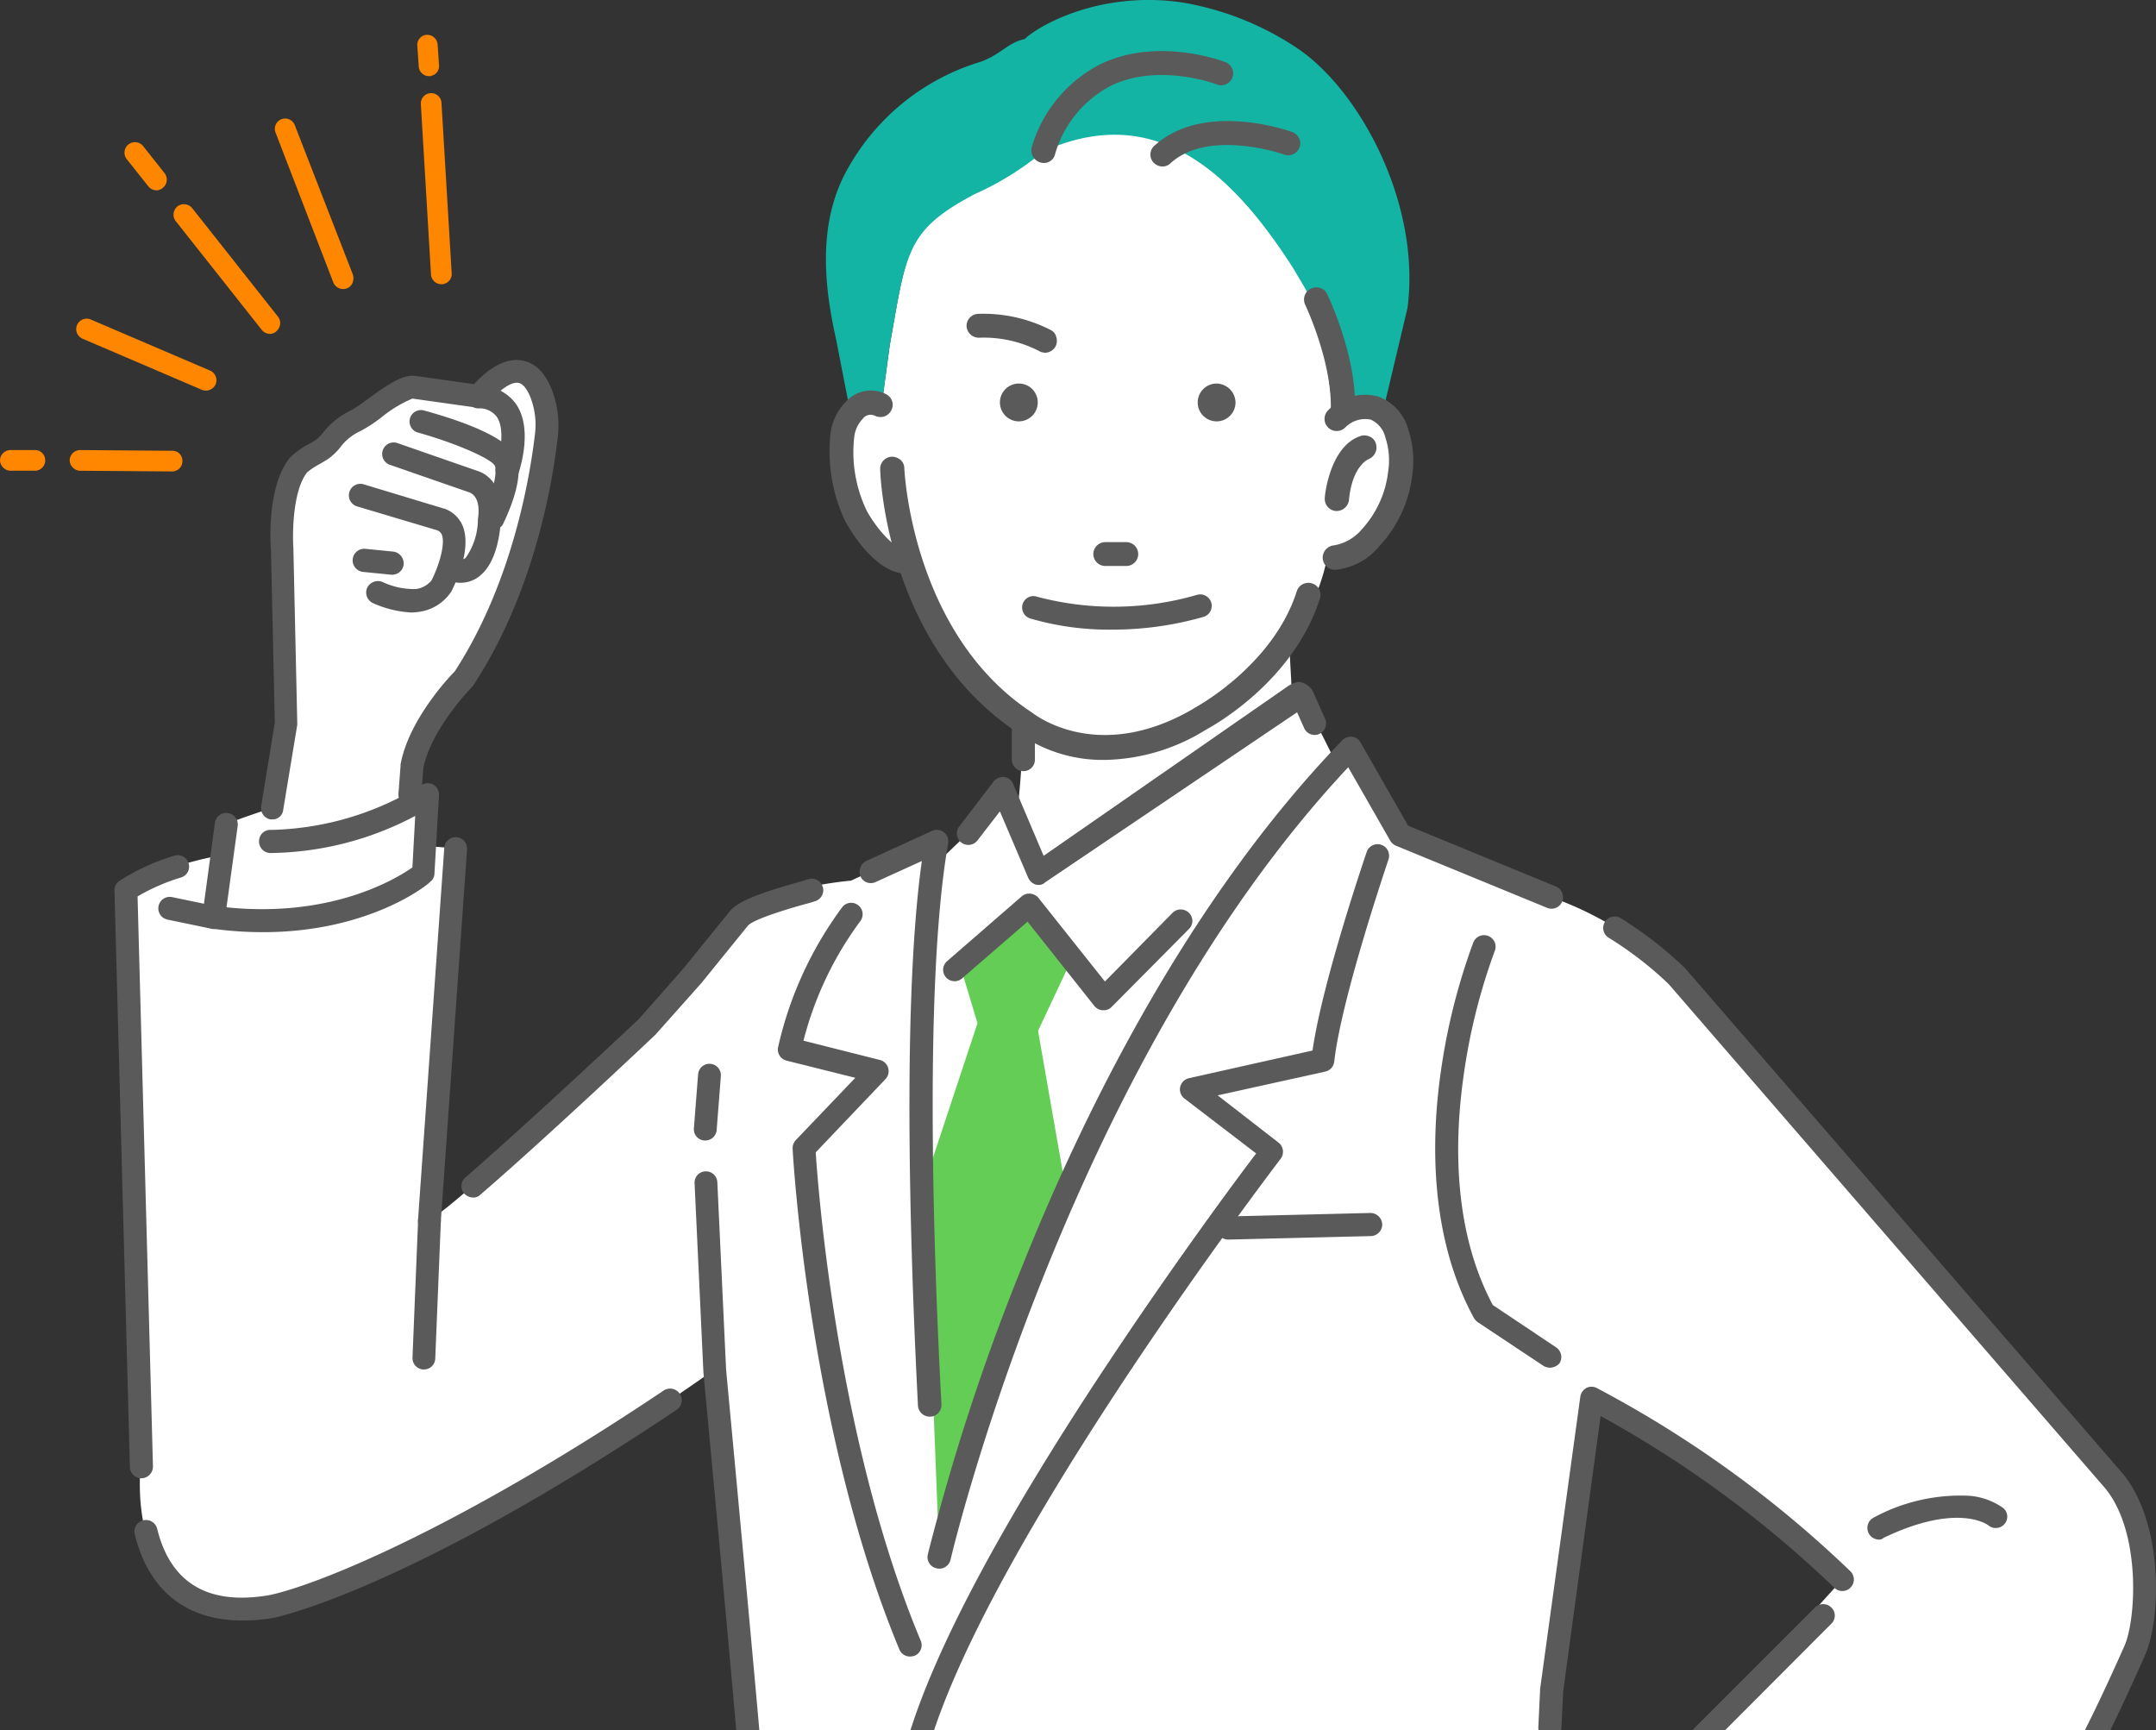 <svg xmlns="http://www.w3.org/2000/svg" xmlns:xlink="http://www.w3.org/1999/xlink" width="153.85" height="123.457" viewBox="0 0 153.85 123.457">
  <rect x="0" y="0" width="153.85" height="123.457" fill="#333333" stroke="none"/>
  <defs>
    <clipPath id="clip-path">
      <rect width="153.85" height="123.457" fill="none"/>
    </clipPath>
  </defs>
  <g id="Scroll_Group_3" data-name="Scroll Group 3" clip-path="url(#clip-path)" style="isolation: isolate">
    <g id="AdobeStock_480501992_2" transform="translate(76.925 96.229)">
      <g id="line" transform="translate(-76.925 -96.228)">
        <g id="Group_75588" data-name="Group 75588" transform="translate(8.944 9.566)">
          <path id="Path_65370" data-name="Path 65370" d="M602.495,197.125V197.1C602.37,197.175,602.445,197.15,602.495,197.125Z" transform="translate(-546.732 -167.131)" fill="#fff"/>
          <path id="Path_65371" data-name="Path 65371" d="M521.4,173.218l-31.179-36a24.341,24.341,0,0,0-8.919-5.6l-10.818-4.447-3.548-6.2c-.35.35-.675.725-1.024,1.074l-2.423-4.847-.7.7-.25-4.647a13.6,13.6,0,0,0,2.748-6.021,1.658,1.658,0,0,0,.5.15,3.222,3.222,0,0,0,2.648-1.449c1.224-1.5,1.949-2.149,2.149-5.346,0,0,.175-5.346-4.022-3.573,0,0-1.3-8.394-3.8-10.493h0c-4.122-6.346-9.544-11.892-17.738-8.194a21.659,21.659,0,0,1-4.9,3.048c-4.947,2.573-4.872,4.122-6.071,10.818l-.55,4.047c-1,.05-2.6.5-2.8,2.973a11.449,11.449,0,0,0,1.4,6.046,4.415,4.415,0,0,0,1.874,1.649,2.24,2.24,0,0,0,1.249.2v.025h0a17.17,17.17,0,0,0,5.2,8.794,18.616,18.616,0,0,0,3.123,2.523,57.2,57.2,0,0,1-.425,7.245l-.874-1.174-5.171,4.972c.075-.675.175-1.3.275-1.874l-6.071,2.8s-6.271.525-8.02,2.673l-3.323,4.122-3.223,3.623s-13.416,12.666-15.565,13.841l1.874-26.557s-16.339-1.749-23.534,2.948l1.1,41.147s-1.374,11.742,9.194,9.968c0,0,9.394-1.174,31.7-16.839,0,0,2.348,24.858,2.748,30.13l-3.5,38.774-2.523,20.561s2.623,3.223,10.468,3.223c0,0,4.3-.275,5.771-7.345l3.523-25.033,3.9,25.833s1.424,10.143,16.189,7.2c0,0,18.263-.924,33.527-6.8l-2.348-13.316-1.3-4.3-4.7-28.431,12.617-5.821c1.574,1.3,9.643,13.366,12.092,10.168,8.619-11.217,11.817-17.788,14.965-24.833C523.9,183.087,524.128,176.541,521.4,173.218ZM483.83,200.375l-1.749-1.2-.774-10.968,2.873-20.861a77.792,77.792,0,0,1,17.863,12.916Z" transform="translate(-379.5 -77.144)" fill="#fff"/>
        </g>
        <path id="Path_65372" data-name="Path 65372" d="M608.849,345.044,607.8,318.337l3.772-11.392-1.174-3.9,4.772-4.147,3.223,3.273-2.5,5.321,1.824,10.418Z" transform="translate(-541.819 -233.932)" fill="#64cd55"/>
        <path id="Path_65373" data-name="Path 65373" d="M622.87,248.079a.692.692,0,0,1-.225-.025.892.892,0,0,1-.525-.475l-2.024-4.747-1.6,2.074a.819.819,0,1,1-1.3-1l2.448-3.2a.877.877,0,0,1,.749-.325.76.76,0,0,1,.65.5l2.174,5.122,17.488-12.142a2.4,2.4,0,0,1,.7-.275,1.379,1.379,0,0,1,1,.625l.9,2.024a.817.817,0,0,1-1.5.65l-.5-1.124L623.32,247.9A.6.6,0,0,1,622.87,248.079Z" transform="translate(-548.745 -184.935)" fill="#5a5a5a"/>
        <path id="Path_65374" data-name="Path 65374" d="M624.545,302.405h-.05a.824.824,0,0,1-.6-.3l-4.772-6.021-4.672,4.047a.814.814,0,0,1-1.074-1.224l5.321-4.622a.823.823,0,0,1,.625-.2.867.867,0,0,1,.575.3l4.747,5.971,4.822-4.9a.829.829,0,0,1,1.174,0,.8.8,0,0,1,0,1.149l-5.5,5.546A.775.775,0,0,1,624.545,302.405Z" transform="translate(-545.798 -230.317)" fill="#5a5a5a"/>
        <path id="Path_65375" data-name="Path 65375" d="M450.725,389.169a13.5,13.5,0,0,1-7.945-2.223,9.969,9.969,0,0,1-4.047-6.221l-3.922-25.808a.82.82,0,0,1,1.624-.225l3.922,25.833a8.483,8.483,0,0,0,3.4,5.122c2.748,1.924,6.72,2.4,11.817,1.374A.225.225,0,0,0,455.7,387c.175,0,17.788-.949,32.628-6.5L486.1,367.859a.823.823,0,0,1,1.624-.275l2.348,13.316a.8.8,0,0,1-.525.9c-14.765,5.671-32.528,6.77-33.7,6.845A27.414,27.414,0,0,1,450.725,389.169ZM426.366,388c-8.12,0-10.968-3.373-11.093-3.523a.805.805,0,0,1-.175-.625l2.523-20.561,3.523-38.649c-.4-5.346-2.7-29.8-2.723-30.055v-.05l-.625-13.391a.8.8,0,0,1,.774-.849.811.811,0,0,1,.849.774l.625,13.366c.075.824,2.348,24.958,2.748,30.13v.125l-3.523,38.749L416.8,383.648c1.1,1.049,4.2,2.673,9.569,2.673.3-.025,3.723-.55,5-6.671l2.074-14.865a.8.8,0,0,1,.924-.7.82.82,0,0,1,.7.924l-2.1,14.89v.05c-1.574,7.62-6.321,7.995-6.521,7.995C426.391,388,426.366,388,426.366,388ZM485.6,364.211a.786.786,0,0,1-.8-.675l-3.223-18.163a.824.824,0,0,1,1.624-.275l3.223,18.163a.822.822,0,0,1-.675.949Zm18.937-23.559c-2.5,0-5.946-4.047-9.544-8.519-.874-1.074-1.7-2.1-2-2.373a.816.816,0,1,1,1.049-1.249,23.4,23.4,0,0,1,2.248,2.6c2.074,2.573,6.371,7.92,8.269,7.92h0a.483.483,0,0,0,.4-.2c8.569-11.167,11.792-17.763,14.865-24.658.849-1.9,1.2-8.145-1.374-11.267L487.3,266.927a25.675,25.675,0,0,0-4.272-3.3.818.818,0,0,1,.849-1.4,27.029,27.029,0,0,1,4.572,3.548c.025.025.05.025.05.05l31.179,36c3,3.623,2.748,10.468,1.624,12.991-3.1,7-6.371,13.691-15.065,24.983a2.007,2.007,0,0,1-1.7.849Zm-25.708-19.837h-.05a.811.811,0,0,1-.774-.849l.125-2.648v-.075L481,296.382a.873.873,0,0,1,.425-.625.8.8,0,0,1,.749,0,79.8,79.8,0,0,1,18.088,13.066.822.822,0,1,1-1.174,1.149,78.75,78.75,0,0,0-16.639-12.217l-2.673,19.662-.125,2.6A.827.827,0,0,1,478.831,320.815Zm-93.312-8.469c-4,0-6.671-2.124-7.67-6.146a.824.824,0,0,1,1.6-.4c.949,3.872,3.623,5.471,7.945,4.747,3.148-.625,13.116-4.5,28.206-14.615a.828.828,0,0,1,.924,1.374c-19.212,12.866-28.456,14.79-28.831,14.865A13.608,13.608,0,0,1,385.519,312.346Zm49.742-3.7a.621.621,0,0,1-.2-.025.819.819,0,0,1-.625-.974,157.418,157.418,0,0,1,6.845-20.836c4.322-10.768,11.792-25.958,22.735-37.275a.87.87,0,0,1,.7-.25.779.779,0,0,1,.6.4l3.4,5.946,10.568,4.347a.824.824,0,0,1-.625,1.524l-10.818-4.447a.909.909,0,0,1-.4-.35l-3-5.246c-20.061,21.411-28.306,56.212-28.381,56.562A.826.826,0,0,1,435.26,308.649ZM378.324,302.2a.827.827,0,0,1-.824-.8l-1.1-41.147a.8.8,0,0,1,.375-.7,15.466,15.466,0,0,1,3.872-1.774.814.814,0,1,1,.5,1.549,14.258,14.258,0,0,0-3.1,1.349l1.1,40.7a.848.848,0,0,1-.824.824Zm56.237-4.4a.841.841,0,0,1-.824-.774c-.525-10.268-1.174-28.506.275-38.874l-3.3,1.5a.8.8,0,0,1-1.074-.4.864.864,0,0,1,.4-1.1l4.7-2.149a.81.81,0,0,1,.849.1.829.829,0,0,1,.3.8c-1.724,9.843-1.049,29.305-.475,40.023a.833.833,0,0,1-.774.874Zm-35.7-13.166h-.05a.8.8,0,0,1-.75-.874l1.874-26.557a.814.814,0,0,1,1.624.125l-1.874,26.557A.819.819,0,0,1,398.86,284.64Zm3.123-2.473a.894.894,0,0,1-.625-.275.821.821,0,0,1,.075-1.149c4.447-3.847,11.892-10.843,12.392-11.317l3.173-3.6,3.323-4.1c.675-.8,2.573-1.4,4.847-2.049q.412-.112.75-.225a.822.822,0,0,1,.475,1.574c-.225.075-.475.15-.774.225-1,.275-3.623,1.049-4.022,1.524l-3.323,4.1-.025.025-3.223,3.623-.05.05c-.075.075-7.845,7.42-12.467,11.392A.7.7,0,0,1,401.983,282.166Z" transform="translate(-368.231 -196.712)" fill="#5a5a5a"/>
        <path id="Path_65376" data-name="Path 65376" d="M428.034,146.68c-1.474-3.772-4.472.15-4.472.15l-4.672-.675c-1-.05-3.148,1.949-4.072,2.373-1.524.725-1.674,1.5-2.423,2.049a9.861,9.861,0,0,0-1.724,1.149c-1.474,1.849-1.149,6-1.149,6l.275,12.392-1,6.046c-1.924.625-3.3,1.149-3.3,1.149l-.9,6.646c9.643,1.3,14.99-3.123,14.99-3.123l.325-5.6a3.383,3.383,0,0,0-1.249-.55l.1-1.449c.575-3.148,3.7-6.271,3.7-6.271,4.322-6.6,5.546-14.44,5.871-17.363A5.3,5.3,0,0,0,428.034,146.68Z" transform="translate(-389.385 -118.512)" fill="#fff"/>
        <path id="Path_65377" data-name="Path 65377" d="M419.065,174.473h-.125a.822.822,0,0,1-.675-.949l.974-5.971-.275-12.317c-.05-.55-.275-4.522,1.324-6.546a5.133,5.133,0,0,1,1.374-1,3.718,3.718,0,0,0,.5-.3,2.607,2.607,0,0,0,.525-.525,5.576,5.576,0,0,1,2.024-1.6,12.494,12.494,0,0,0,1.174-.8c1.374-1,2.4-1.7,3.273-1.649h.075l4.222.6c.6-.675,1.949-1.924,3.373-1.7.974.15,1.7.849,2.2,2.149a7.067,7.067,0,0,1,.4,3.323c-.35,3.1-1.624,11.018-6.021,17.713a.545.545,0,0,1-.1.125c-.025.025-2.923,2.973-3.473,5.8l-.15,1.949a.8.8,0,0,1-.874.75.811.811,0,0,1-.749-.874l.15-2v-.1c.575-3.148,3.4-6.171,3.872-6.646,4.147-6.4,5.371-13.966,5.721-16.939a5.407,5.407,0,0,0-.3-2.548c-.175-.475-.5-1.049-.9-1.1-.625-.1-1.649.824-2.149,1.474a.819.819,0,0,1-.774.3l-4.622-.65a8.934,8.934,0,0,0-2.223,1.349,10.716,10.716,0,0,1-1.449.949,3.772,3.772,0,0,0-1.474,1.174,4.2,4.2,0,0,1-.824.8c-.175.125-.4.25-.65.4a4.666,4.666,0,0,0-.9.6c-1.024,1.3-1.049,4.347-.974,5.421v.05l.275,12.392v.15l-1,6.046A.765.765,0,0,1,419.065,174.473Z" transform="translate(-399.628 -116.001)" fill="#5a5a5a"/>
        <path id="Path_65378" data-name="Path 65378" d="M447.219,197.445h-.075l-2-.2a.828.828,0,0,1,.15-1.649l2,.2a.853.853,0,0,1,.75.9A.819.819,0,0,1,447.219,197.445Z" transform="translate(-419.238 -156.436)" fill="#5a5a5a"/>
        <path id="Path_65379" data-name="Path 65379" d="M447.85,186.247a7.613,7.613,0,0,1-2.773-.675.832.832,0,0,1-.4-1.1.855.855,0,0,1,1.1-.4,5.237,5.237,0,0,0,2.373.5,1.744,1.744,0,0,0,1.1-.6c.475-.9,1.024-2.548.75-3.273a.564.564,0,0,0-.35-.325l-5.7-1.7a.822.822,0,0,1,.475-1.574l5.7,1.724h.025A2.2,2.2,0,0,1,451.5,180.1c.675,1.724-.675,4.347-.824,4.647a3.262,3.262,0,0,1-2.3,1.449A3.725,3.725,0,0,1,447.85,186.247Z" transform="translate(-418.47 -142.54)" fill="#5a5a5a"/>
        <path id="Path_65380" data-name="Path 65380" d="M458.407,175.229a1.424,1.424,0,0,1-.325-.025.8.8,0,0,1-.7-.924.816.816,0,0,1,.924-.7.655.655,0,0,0,.475-.125,4.791,4.791,0,0,0,.874-2.648v-.1c.225-1.474-.375-1.8-.5-1.874-.025,0,0,0-.025-.025l-5.771-2a.822.822,0,0,1,.55-1.549l5.746,2c.75.225,2,1.249,1.624,3.648-.025.45-.2,2.773-1.449,3.8A2.137,2.137,0,0,1,458.407,175.229Zm.774-6.371Z" transform="translate(-425.554 -133.645)" fill="#5a5a5a"/>
        <path id="Path_65381" data-name="Path 65381" d="M466.65,164.5a.8.8,0,0,1-.35-.075.855.855,0,0,1-.4-1.1c1.024-2.149.924-3.1.9-3.273-.025-.05-.025-.075-.05-.125-.325-.525-2.873-1.624-5.471-2.348A.815.815,0,0,1,461.7,156c4.972,1.374,6.371,2.623,6.621,3.448.175.45.4,1.749-.949,4.6A.754.754,0,0,1,466.65,164.5Zm.175-4.422Zm-.05-.15Z" transform="translate(-431.448 -126.712)" fill="#5a5a5a"/>
        <path id="Path_65382" data-name="Path 65382" d="M480.019,155.842a1.063,1.063,0,0,1-.275-.05.826.826,0,0,1-.5-1.049c.225-.625.7-2.573.05-3.523a1.531,1.531,0,0,0-1.324-.6.814.814,0,1,1,.1-1.624,3.181,3.181,0,0,1,2.623,1.349c1.2,1.8.225,4.672.125,5A.971.971,0,0,1,480.019,155.842Z" transform="translate(-443.844 -121.478)" fill="#5a5a5a"/>
        <path id="Path_65383" data-name="Path 65383" d="M462.3,395.714h-.025a.811.811,0,0,1-.774-.849l.4-9.793a.813.813,0,1,1,1.624.075l-.4,9.793A.806.806,0,0,1,462.3,395.714Z" transform="translate(-432.066 -297.993)" fill="#5a5a5a"/>
        <path id="Path_65384" data-name="Path 65384" d="M877.9,469.071a.849.849,0,0,1-.75-.475.83.83,0,0,1,.375-1.1,12.974,12.974,0,0,1,6.87-1.549,4.834,4.834,0,0,1,2.373.874.8.8,0,0,1,.075,1.149.823.823,0,0,1-1.149.075c-.075-.05-2.2-1.624-7.47.9A.448.448,0,0,1,877.9,469.071Z" transform="translate(-743.815 -359.208)" fill="#5a5a5a"/>
        <path id="Path_65385" data-name="Path 65385" d="M761.83,336.889a.935.935,0,0,1-.45-.125l-4.7-3.123a1.065,1.065,0,0,1-.275-.3c-3.2-5.871-3.048-12.841-2.348-17.663a44.583,44.583,0,0,1,2.3-9.119.824.824,0,1,1,1.524.625,42.656,42.656,0,0,0-2.2,8.794c-.65,4.522-.824,11.018,2.074,16.439l4.522,3.023a.833.833,0,0,1,.225,1.149A.944.944,0,0,1,761.83,336.889Z" transform="translate(-651.229 -239.293)" fill="#5a5a5a"/>
        <path id="Path_65386" data-name="Path 65386" d="M575.328,350.423a.818.818,0,0,1-.75-.5c-6.5-15.614-7.62-35.551-7.62-35.751a.851.851,0,0,1,.225-.6l4.247-4.447-4.9-1.224a.817.817,0,0,1-.6-1,26.494,26.494,0,0,1,4.6-9.993.816.816,0,0,1,1.249,1.049h0a24.535,24.535,0,0,0-4.047,8.519l5.446,1.374a.824.824,0,0,1,.4,1.374l-4.972,5.221c.175,2.723,1.549,20.636,7.495,34.852a.818.818,0,0,1-.45,1.074A1.464,1.464,0,0,1,575.328,350.423Z" transform="translate(-510.397 -232.216)" fill="#5a5a5a"/>
        <path id="Path_65387" data-name="Path 65387" d="M603.578,344.892a.692.692,0,0,1-.225-.025.826.826,0,0,1-.55-1.024c1.874-6.346,6.7-15.44,14.39-27.007,4.7-7.07,9.044-12.941,10.493-14.84l-5.122-3.922a.819.819,0,0,1-.3-.824.838.838,0,0,1,.625-.625l8.819-1.974c.7-4.9,3.747-13.816,3.872-14.19a.822.822,0,0,1,1.549.55c-.025.1-3.373,9.893-3.872,14.44a.828.828,0,0,1-.625.7l-7.695,1.7,4.347,3.373a.83.83,0,0,1,.15,1.149c-.2.275-20.761,27.157-25.108,41.972A.758.758,0,0,1,603.578,344.892Z" transform="translate(-538.047 -219.689)" fill="#5a5a5a"/>
        <path id="Path_65388" data-name="Path 65388" d="M692.024,387.2a.827.827,0,0,1-.824-.8.849.849,0,0,1,.8-.849l10.168-.25a.849.849,0,0,1,.849.8.832.832,0,0,1-.8.849l-10.193.25Z" transform="translate(-604.383 -298.747)" fill="#5a5a5a"/>
        <g id="Group_75589" data-name="Group 75589" transform="translate(63.132 127.526)">
          <ellipse id="Ellipse_2938" data-name="Ellipse 2938" cx="1.699" cy="2.373" rx="1.699" ry="2.373" transform="translate(0.824 0.849)" fill="#fff"/>
          <path id="Path_65389" data-name="Path 65389" d="M598.923,555.7c-1.4,0-2.523-1.4-2.523-3.2s1.1-3.2,2.523-3.2,2.523,1.4,2.523,3.2S600.347,555.7,598.923,555.7Zm0-4.722c-.425,0-.874.675-.874,1.549s.45,1.549.874,1.549.874-.675.874-1.549C599.8,551.623,599.348,550.974,598.923,550.974Z" transform="translate(-596.4 -549.3)" fill="#5a5a5a"/>
        </g>
        <path id="Path_65390" data-name="Path 65390" d="M857.009,567.307a.826.826,0,0,1-.8-.625h0a23.011,23.011,0,0,0-10.043-12.791.823.823,0,0,1,.824-1.424,24.179,24.179,0,0,1,10.818,13.816.81.81,0,0,1-.6,1A.549.549,0,0,1,857.009,567.307Z" transform="translate(-720.326 -424.066)" fill="#5a5a5a"/>
        <g id="Group_75590" data-name="Group 75590" transform="translate(118.242 126.955)">
          <path id="Path_65391" data-name="Path 65391" d="M820.3,551.755l1.3-1.424s6.745-1.224,12.916,7.745a1.747,1.747,0,0,1,.425,1.049l-3.673,5.022a.939.939,0,0,1-1.2.275C828.644,563.622,825.222,560.924,820.3,551.755Z" transform="translate(-819.472 -549.461)" fill="#fff"/>
          <path id="Path_65392" data-name="Path 65392" d="M828.032,562.877a1.909,1.909,0,0,1-.824-.2c-1.649-.9-5.172-3.772-10.118-12.966a.8.8,0,0,1,.125-.949l1.3-1.424a.811.811,0,0,1,.45-.25c.3-.05,7.3-1.2,13.691,8.02a2.724,2.724,0,0,1,.6,1.424.791.791,0,0,1-.15.625l-3.673,5.022A1.716,1.716,0,0,1,828.032,562.877Zm-9.219-13.441c4.772,8.744,7.995,11.167,9.169,11.792a.154.154,0,0,0,.15-.025l3.448-4.722c-.05-.125-.075-.225-.125-.25-.075-.05-.05-.05-.125-.15-5.147-7.445-10.618-7.52-11.842-7.42Z" transform="translate(-816.986 -547.017)" fill="#5a5a5a"/>
        </g>
        <g id="Group_75591" data-name="Group 75591" transform="translate(90.051 125.614)">
          <path id="Path_65393" data-name="Path 65393" d="M738.12,548.456l-4.9-.824-3.972-.75-7.895-2a5.257,5.257,0,0,0-3.323.15l-1.574.7s-4.622,1.549-6.82,2.348c0,0-2.7,2.124,1.749,2.6a24.124,24.124,0,0,0,7-1.074l5.971-.05-9.069,3.2s-5.921,1.9-7.2,3.1c0,0-2.174,1.624,1.974,2.448a20.072,20.072,0,0,0,7.82-2.149l-6.471,3.648s-2.373,3.648,3.4,2.523a31.359,31.359,0,0,0,5.971-2.1l5.9-1.7-5.721,4s-4.1,3.073-2,3.922c0,0,1.5.7,4.022-.625l5.3-2.848c.325-.275,14.29-2.248,16.439-8.444A18.967,18.967,0,0,0,738.12,548.456Z" transform="translate(-706.678 -543.921)" fill="#fff"/>
          <path id="Path_65394" data-name="Path 65394" d="M713.194,549.255a7.091,7.091,0,0,1-1.5-.15,2.783,2.783,0,0,1-2.1-1.3,1.72,1.72,0,0,1,.125-1.574,2.809,2.809,0,0,1,1.574-1.3c2.2-.774,5.9-2.024,6.321-2.149l1.549-.7a5.914,5.914,0,0,1,3.872-.2l7.87,1.974a.824.824,0,1,1-.4,1.6l-7.895-2h-.05a4.328,4.328,0,0,0-2.723.125l-1.574.7c-.025,0-.05.025-.075.025-.05,0-4.022,1.349-6.346,2.174a1.292,1.292,0,0,0-.7.55.423.423,0,0,0-.05.125,1.873,1.873,0,0,0,.924.375,6.018,6.018,0,0,0,1.524.1,17.59,17.59,0,0,0,5.122-.974.814.814,0,0,1,.575,1.524,20.012,20.012,0,0,1-5.621,1.074Z" transform="translate(-708.134 -541.647)" fill="#5a5a5a"/>
          <path id="Path_65395" data-name="Path 65395" d="M717.525,573.7a4.085,4.085,0,0,1-1.449-.25A1.56,1.56,0,0,1,715,572.178c-.2-1.524,1.974-3.323,2.923-4.047a.024.024,0,0,0,.025-.025l1.649-1.149-1.024.3a31.074,31.074,0,0,1-6.1,2.124h-.05c-2.4.45-3.872.2-4.547-.774-.824-1.224.175-2.823.3-3a1.433,1.433,0,0,1,.275-.275l.075-.05a8.253,8.253,0,0,1-1,.075.425.425,0,0,1-.175-.025c-1.224-.25-2.873-.7-3.173-1.974a2.043,2.043,0,0,1,.824-1.924c1.4-1.274,6.845-3.048,7.47-3.248l9.019-3.123a.822.822,0,0,1,.55,1.549L713,559.736c-2.248.724-6.071,2.149-6.9,2.923-.025.025-.05.05-.075.05a.729.729,0,0,0-.225.275,3.336,3.336,0,0,0,1.774.7,20,20,0,0,0,7.4-2.049.828.828,0,0,1,1.1.35.818.818,0,0,1-.325,1.1l-6.3,3.523a1.632,1.632,0,0,0-.225,1.049c.025.025.4.55,2.848.075a31.124,31.124,0,0,0,5.746-2c.05-.025.125-.05.175-.075l5.9-1.7a.814.814,0,0,1,.7,1.449l-5.721,4a7.489,7.489,0,0,0-2.273,2.448c.025,0,.05.025.075.025s.025,0,.05.025c.025,0,1.224.5,3.3-.625l5.246-2.823a4.619,4.619,0,0,1,1.374-.375c11.917-2.623,14.016-5.821,14.615-7.245a18.745,18.745,0,0,0-5.946-5.346l-4.772-.8a.823.823,0,1,1,.275-1.624l4.9.824a.747.747,0,0,1,.25.1,19.965,19.965,0,0,1,6.9,6.321.846.846,0,0,1,.075.7c-1.749,5.047-9.943,7.37-15.939,8.694-.375.075-.774.175-.924.2l-5.271,2.823A6.576,6.576,0,0,1,717.525,573.7Zm8.719-3.872Zm0,0Z" transform="translate(-704.146 -550.204)" fill="#5a5a5a"/>
          <path id="Path_65396" data-name="Path 65396" d="M746.571,581.019a.8.8,0,0,1-.774-.575.823.823,0,0,1,.525-1.024l8.195-2.623a.814.814,0,0,1,.5,1.549l-8.194,2.648A.771.771,0,0,1,746.571,581.019Z" transform="translate(-735.365 -567.989)" fill="#5a5a5a"/>
        </g>
        <path id="Path_65397" data-name="Path 65397" d="M855.144,584.468a.8.8,0,0,1-.75-.525,7.716,7.716,0,0,0-1.124-1.924A.817.817,0,1,1,854.545,581a10.492,10.492,0,0,1,1.374,2.348.839.839,0,0,1-.45,1.074A1.721,1.721,0,0,1,855.144,584.468Z" transform="translate(-725.831 -445.325)" fill="#5a5a5a"/>
        <path id="Path_65398" data-name="Path 65398" d="M392.861,297.312a.425.425,0,0,1-.175-.025l-3.123-.65a.818.818,0,1,1,.35-1.6l3.123.65a.808.808,0,0,1,.625.974A.827.827,0,0,1,392.861,297.312Z" transform="translate(-377.621 -231.02)" fill="#5a5a5a"/>
        <path id="Path_65399" data-name="Path 65399" d="M605.814,636.982a.808.808,0,0,1-.8-.7l-1.749-10.968a.823.823,0,1,1,1.624-.275l1.749,10.968a.822.822,0,0,1-.675.949A.317.317,0,0,1,605.814,636.982Z" transform="translate(-538.409 -478.077)" fill="#5a5a5a"/>
        <path id="Path_65400" data-name="Path 65400" d="M686.809,626.383a.833.833,0,0,1-.824-.725.815.815,0,0,1,.725-.9l12.691-1.474a.817.817,0,0,1,.175,1.624l-12.691,1.474Z" transform="translate(-600.467 -477.271)" fill="#5a5a5a"/>
        <path id="Path_65401" data-name="Path 65401" d="M821.143,508.886a.759.759,0,0,1-.575-.25.829.829,0,0,1,0-1.174l10.193-10.193a.829.829,0,0,1,1.174,0,.8.8,0,0,1,0,1.149l-10.193,10.218A.812.812,0,0,1,821.143,508.886Z" transform="translate(-701.249 -382.559)" fill="#5a5a5a"/>
        <path id="Path_65402" data-name="Path 65402" d="M613.313,42.338a21.031,21.031,0,0,0-8.219-3.3c-5.946-.9-10.393,1.7-11.292,2.6-1.2.25-1.7,1.1-3.148,1.624a16.188,16.188,0,0,0-9.394,7.47c-2.174,3.7-1.874,8.12-.924,12.317l1.074,5.521a11.038,11.038,0,0,1,2.224-1c.4-.05-.4-.05-.025.1l.55-4.147c1.2-6.671,1.149-8.219,6.071-10.818a21.091,21.091,0,0,0,4.9-3.048c8.194-3.7,13.641,1.849,17.738,8.194,0,0,1.549,2.548,1.7,3,.225.525.8,2.423,1.249,4.122a23.893,23.893,0,0,1,.6,2.7,2.135,2.135,0,0,1,1.174-.15,2.4,2.4,0,0,1,1.649,1.2l1.874-7.895C622.082,53.38,617.71,45.336,613.313,42.338Z" transform="translate(-520.676 -38.854)" fill="#14b4a5"/>
        <path id="Path_65403" data-name="Path 65403" d="M542.71,348.157h-.075a.8.8,0,0,1-.75-.874l.3-3.847a.814.814,0,1,1,1.624.125l-.3,3.847A.813.813,0,0,1,542.71,348.157Z" transform="translate(-492.369 -266.775)" fill="#5a5a5a"/>
        <path id="Path_65404" data-name="Path 65404" d="M405.775,273.189a26.773,26.773,0,0,1-3.623-.25.844.844,0,0,1-.55-.325.757.757,0,0,1-.15-.6l.9-6.646a.82.82,0,0,1,1.624.225l-.8,5.821c7.52.774,12.142-2.049,13.266-2.848l.2-3.673a22.554,22.554,0,0,1-10.343,2.648.817.817,0,0,1-.8-.849.8.8,0,0,1,.849-.8h0a21.2,21.2,0,0,0,10.743-3.2.8.8,0,0,1,.849-.025.827.827,0,0,1,.4.749l-.325,5.6a.733.733,0,0,1-.3.575C417.567,269.792,413.37,273.189,405.775,273.189Z" transform="translate(-387.013 -206.672)" fill="#5a5a5a"/>
        <path id="Path_65405" data-name="Path 65405" d="M633.524,246.2a.832.832,0,0,1-.824-.824v-2.648a.824.824,0,1,1,1.649,0v2.648A.816.816,0,0,1,633.524,246.2Z" transform="translate(-560.499 -191.173)" fill="#5a5a5a"/>
        <path id="Path_65406" data-name="Path 65406" d="M781.763,596.437a.828.828,0,0,1-.7-.4.838.838,0,0,1,.275-1.124l1.074-.65a.818.818,0,1,1,.849,1.4l-1.074.65A.746.746,0,0,1,781.763,596.437Z" transform="translate(-671.712 -455.421)" fill="#5a5a5a"/>
        <path id="Path_65407" data-name="Path 65407" d="M687.149,148.4a1.349,1.349,0,1,0,1.349,1.349A1.376,1.376,0,0,0,687.149,148.4Z" transform="translate(-600.333 -121.032)" fill="#5a5a5a"/>
        <path id="Path_65408" data-name="Path 65408" d="M630.649,148.4A1.349,1.349,0,1,0,632,149.749,1.343,1.343,0,0,0,630.649,148.4Z" transform="translate(-557.948 -121.032)" fill="#5a5a5a"/>
        <path id="Path_65409" data-name="Path 65409" d="M626.192,130.1a.736.736,0,0,0-.4-.5,10.5,10.5,0,0,0-5.2-1.149.859.859,0,0,0-.8.9.877.877,0,0,0,.9.8,8.629,8.629,0,0,1,4.272.949.748.748,0,0,0,.25.1c.05,0,.125.025.175.025a.873.873,0,0,0,.75-.45A.907.907,0,0,0,626.192,130.1Z" transform="translate(-550.818 -106.054)" fill="#5a5a5a"/>
        <g id="Group_75592" data-name="Group 75592" transform="translate(72.941 3.645)">
          <path id="Path_65410" data-name="Path 65410" d="M656.849,193.7a.849.849,0,1,0,0,1.7h1.5a.849.849,0,1,0,0-1.7Z" transform="translate(-650.919 -158.66)" fill="#5a5a5a"/>
          <path id="Path_65411" data-name="Path 65411" d="M638.878,61.378a1.063,1.063,0,0,0,.275.05.81.81,0,0,0,.8-.575,7.986,7.986,0,0,1,4.072-4.972c3.423-1.6,7.445-.075,7.495-.05a.854.854,0,1,0,.6-1.6c-.2-.075-4.747-1.8-8.819.1a9.7,9.7,0,0,0-5,5.971A.9.9,0,0,0,638.878,61.378Z" transform="translate(-637.62 -53.444)" fill="#5a5a5a"/>
          <path id="Path_65412" data-name="Path 65412" d="M682.906,74.666a.924.924,0,0,0-.475-.45c-.25-.1-6.346-2.248-9.868.974a.839.839,0,0,0-.05,1.2.894.894,0,0,0,.625.275.792.792,0,0,0,.575-.225c2.723-2.5,8.07-.65,8.12-.625a.863.863,0,0,0,1.1-.525A.778.778,0,0,0,682.906,74.666Z" transform="translate(-663.135 -68.431)" fill="#5a5a5a"/>
          <path id="Path_65413" data-name="Path 65413" d="M648.113,208.7a21.3,21.3,0,0,1-11.392.125.8.8,0,0,0-1.024.525.823.823,0,0,0,.525,1.024,20.036,20.036,0,0,0,5.9.8,23.575,23.575,0,0,0,6.446-.9.819.819,0,1,0-.45-1.574Z" transform="translate(-635.662 -169.891)" fill="#5a5a5a"/>
        </g>
        <g id="Group_75593" data-name="Group 75593" transform="translate(94.385 28.144)">
          <path id="Path_65414" data-name="Path 65414" d="M722.67,164.242a.775.775,0,0,1-.05-1.549,3.321,3.321,0,0,0,2.024-1.2,7.328,7.328,0,0,0,1.9-4.172,5.341,5.341,0,0,0-.2-2.473,1.661,1.661,0,0,0-2.973-.749.778.778,0,1,1-1.124-1.074,3.223,3.223,0,0,1,5.6,1.349,7.3,7.3,0,0,1,.275,3.148,8.93,8.93,0,0,1-2.323,5.047,4.66,4.66,0,0,1-3.073,1.674Z" transform="translate(-721.795 -151.802)" fill="#5a5a5a"/>
          <path id="Path_65415" data-name="Path 65415" d="M722.371,164.022a.875.875,0,0,1-.874-.824.887.887,0,0,1,.824-.924,3.324,3.324,0,0,0,1.974-1.149A7.316,7.316,0,0,0,726.168,157a5.153,5.153,0,0,0-.2-2.423,1.859,1.859,0,0,0-1.049-1.274,1.993,1.993,0,0,0-1.8.55.866.866,0,0,1-1.249-1.2,3.661,3.661,0,0,1,3.573-1,3.467,3.467,0,0,1,2.174,2.4,7.078,7.078,0,0,1,.275,3.173,8.943,8.943,0,0,1-2.348,5.1,4.644,4.644,0,0,1-3.173,1.7Zm2.124-10.968a1.568,1.568,0,0,1,.475.075,2.078,2.078,0,0,1,1.174,1.374,5.5,5.5,0,0,1,.2,2.5,7.427,7.427,0,0,1-1.924,4.222,3.465,3.465,0,0,1-2.1,1.224.688.688,0,0,0,.075,1.374,4.518,4.518,0,0,0,3.023-1.649,9,9,0,0,0,2.3-5,7.109,7.109,0,0,0-.25-3.1,3.361,3.361,0,0,0-2.074-2.273,3.469,3.469,0,0,0-3.373.949.7.7,0,0,0,.025.974.679.679,0,0,0,.974-.025A2.447,2.447,0,0,1,724.494,153.055Z" transform="translate(-721.495 -151.507)" fill="#5a5a5a"/>
        </g>
        <g id="Group_75594" data-name="Group 75594" transform="translate(93.055 20.504)">
          <path id="Path_65416" data-name="Path 65416" d="M719.149,130.868h0a.783.783,0,0,1-.774-.8,19.255,19.255,0,0,0-1.824-7.57.773.773,0,0,1,.375-1.049.784.784,0,0,1,1.049.35c.075.175,2.124,4.447,1.974,8.319A.8.8,0,0,1,719.149,130.868Z" transform="translate(-716.393 -121.255)" fill="#5a5a5a"/>
          <path id="Path_65417" data-name="Path 65417" d="M718.926,130.613h0a.868.868,0,0,1-.849-.9c.125-3.423-1.8-7.495-1.824-7.545a.868.868,0,0,1,.4-1.149.9.9,0,0,1,.675-.05.809.809,0,0,1,.5.45c.075.175,2.148,4.472,1.974,8.369A.859.859,0,0,1,718.926,130.613Zm-1.9-9.494a.665.665,0,0,0-.3.075.682.682,0,0,0-.325.924,19.005,19.005,0,0,1,1.824,7.62.7.7,0,0,0,.675.725h.025a.707.707,0,0,0,.7-.65,20.127,20.127,0,0,0-1.974-8.269.618.618,0,0,0-.4-.35A.275.275,0,0,0,717.027,121.119Z" transform="translate(-716.17 -120.926)" fill="#5a5a5a"/>
        </g>
        <g id="Group_75595" data-name="Group 75595" transform="translate(62.807 32.59)">
          <path id="Path_65418" data-name="Path 65418" d="M611.36,191.132a10.5,10.5,0,0,1-6.221-1.949c-9.194-6.146-9.718-18.163-9.743-18.687a.775.775,0,0,1,1.549-.05h0c0,.125.525,11.767,9.069,17.463.025.025.05.025.05.05.2.15,4.772,3.722,11.642-.275l.025-.025c.05-.025,5.646-3.023,7.37-8.419a.766.766,0,0,1,.974-.5.786.786,0,0,1,.5.974c-1.874,5.9-7.67,9.069-8.095,9.319A14.008,14.008,0,0,1,611.36,191.132Z" transform="translate(-595.32 -169.596)" fill="#5a5a5a"/>
          <path id="Path_65419" data-name="Path 65419" d="M611.136,190.935a10.433,10.433,0,0,1-6.271-1.974c-9.244-6.146-9.768-18.238-9.768-18.762a.864.864,0,0,1,.824-.9.959.959,0,0,1,.625.225.8.8,0,0,1,.275.6c0,.125.525,11.742,9.044,17.388.025.025.05.025.075.05.2.15,4.722,3.7,11.542-.3l.025-.025c.05-.025,5.621-3,7.32-8.344a.847.847,0,0,1,.425-.5.9.9,0,0,1,.675-.05.85.85,0,0,1,.55,1.074c-1.874,5.871-7.495,9.019-8.145,9.369a14.077,14.077,0,0,1-7.2,2.149v0ZM595.971,169.5h0a.72.72,0,0,0-.7.725c.025.5.55,12.492,9.693,18.612a10.383,10.383,0,0,0,6.171,1.924h0a13.97,13.97,0,0,0,7.1-2.1c.25-.125,6.2-3.348,8.07-9.269a.691.691,0,0,0-.45-.874.639.639,0,0,0-.525.05.909.909,0,0,0-.35.4c-1.724,5.421-7.345,8.419-7.395,8.469l-.025.025c-6.92,4.047-11.542.425-11.742.275-.025-.025-.05-.025-.05-.05-8.594-5.7-9.119-17.413-9.119-17.538a.58.58,0,0,0-.225-.475A.6.6,0,0,0,595.971,169.5Z" transform="translate(-595.095 -169.3)" fill="#5a5a5a"/>
        </g>
        <g id="Group_75596" data-name="Group 75596" transform="translate(59.195 27.865)">
          <path id="Path_65420" data-name="Path 65420" d="M586.393,163.612c-2.224,0-4.022-3.223-4.247-3.623a.024.024,0,0,0-.025-.025,11.4,11.4,0,0,1-1.049-6.221,3.742,3.742,0,0,1,1.074-2.248,2.313,2.313,0,0,1,2.748-.525.784.784,0,0,1,.35,1.049.764.764,0,0,1-1.049.35c-.25-.125-.55-.175-.974.225a2.351,2.351,0,0,0-.625,1.324,9.822,9.822,0,0,0,.9,5.346c.65,1.224,2.049,2.923,2.973,2.773a.784.784,0,0,1,.25,1.549A1.221,1.221,0,0,1,586.393,163.612Z" transform="translate(-580.907 -150.643)" fill="#5a5a5a"/>
          <path id="Path_65421" data-name="Path 65421" d="M586.127,163.457c-2.273,0-4.122-3.3-4.322-3.673l-.025-.025a11.666,11.666,0,0,1-1.074-6.271,3.907,3.907,0,0,1,1.1-2.3,2.394,2.394,0,0,1,2.848-.55.887.887,0,0,1,.45.5.836.836,0,0,1-.05.65.887.887,0,0,1-.5.45.907.907,0,0,1-.675-.05.7.7,0,0,0-.874.225,2.254,2.254,0,0,0-.6,1.274,9.634,9.634,0,0,0,.9,5.3c.675,1.224,2.049,2.873,2.873,2.723a.874.874,0,0,1,.65.15.744.744,0,0,1,.35.575.875.875,0,0,1-.15.65.741.741,0,0,1-.55.35,1.328,1.328,0,0,1-.35.025Zm-2.5-12.891a2.345,2.345,0,0,0-1.674.749,3.72,3.72,0,0,0-1.049,2.2,11.293,11.293,0,0,0,1.049,6.2v.025c.2.375,1.974,3.573,4.147,3.573h0a1.891,1.891,0,0,0,.375-.025.663.663,0,0,0,.45-.275.753.753,0,0,0,.125-.525.613.613,0,0,0-.275-.45.753.753,0,0,0-.525-.125c-.974.15-2.373-1.549-3.073-2.823a9.847,9.847,0,0,1-.924-5.4,2.442,2.442,0,0,1,.65-1.374.858.858,0,0,1,1.074-.25.642.642,0,0,0,.525.025.618.618,0,0,0,.4-.35.642.642,0,0,0,.025-.525.618.618,0,0,0-.35-.4A1.863,1.863,0,0,0,583.629,150.566Z" transform="translate(-580.641 -150.388)" fill="#5a5a5a"/>
        </g>
        <g id="Group_75597" data-name="Group 75597" transform="translate(94.532 31.072)">
          <path id="Path_65422" data-name="Path 65422" d="M723.159,168.732h-.075a.781.781,0,0,1-.7-.849c0-.15.35-3.6,2.5-4.322a.747.747,0,0,1,.974.5.772.772,0,0,1-.475.974c-.075.025-1.224.55-1.449,3A.765.765,0,0,1,723.159,168.732Z" transform="translate(-722.305 -163.442)" fill="#5a5a5a"/>
          <path id="Path_65423" data-name="Path 65423" d="M722.935,168.616h-.075a.868.868,0,0,1-.774-.949c0-.15.35-3.673,2.548-4.4a.907.907,0,0,1,.675.05.771.771,0,0,1,.425.5.9.9,0,0,1-.525,1.1c-.05.025-1.174.5-1.4,2.923A.889.889,0,0,1,722.935,168.616Zm1.974-5.221c-.075,0-.15.025-.225.025-2.1.7-2.423,4.1-2.448,4.247a.69.69,0,1,0,1.374.125c.225-2.473,1.374-3.023,1.5-3.073a.7.7,0,0,0,.425-.874.618.618,0,0,0-.35-.4A.772.772,0,0,0,724.909,163.394Z" transform="translate(-722.081 -163.226)" fill="#5a5a5a"/>
        </g>
        <g id="Group_75598" data-name="Group 75598" transform="translate(0 2.484)">
          <path id="Path_65424" data-name="Path 65424" d="M375.025,133.579l-8.519-3.648a.762.762,0,0,0-.575,0,.78.78,0,0,0-.4.4.762.762,0,0,0,0,.575.78.78,0,0,0,.4.4l8.519,3.648a.634.634,0,0,0,.3.05.425.425,0,0,0,.175-.025.771.771,0,0,0,.5-.425A.755.755,0,0,0,375.025,133.579Z" transform="translate(-360.035 -109.619)" fill="#ff8700"/>
          <path id="Path_65425" data-name="Path 65425" d="M394.605,97.456a.772.772,0,0,0-.5-.275.715.715,0,0,0-.55.15.772.772,0,0,0-.275.5.715.715,0,0,0,.15.55l6.146,7.77a.747.747,0,0,0,.575.275.425.425,0,0,0,.175-.025.6.6,0,0,0,.275-.15.772.772,0,0,0,.275-.5.715.715,0,0,0-.15-.55Z" transform="translate(-380.89 -85.088)" fill="#ff8700"/>
          <path id="Path_65426" data-name="Path 65426" d="M380.975,82.624a.747.747,0,0,0,.575.275.425.425,0,0,0,.175-.025.6.6,0,0,0,.275-.15.751.751,0,0,0,.125-1.049L380.6,79.75a.747.747,0,0,0-1.174.924Z" transform="translate(-370.382 -71.804)" fill="#ff8700"/>
          <path id="Path_65427" data-name="Path 65427" d="M423.624,73.174a.735.735,0,0,0-1.374.525l4.122,10.693a.753.753,0,0,0,.7.475.425.425,0,0,0,.175-.025c.025,0,.05-.025.1-.025a.7.7,0,0,0,.4-.4.9.9,0,0,0,.025-.575Z" transform="translate(-402.588 -66.727)" fill="#ff8700"/>
          <path id="Path_65428" data-name="Path 65428" d="M465.37,66.1a.738.738,0,0,0-1.474.075l.725,12.167a.742.742,0,0,0,.75.7h.05a.187.187,0,0,0,.125-.025.717.717,0,0,0,.55-.774Z" transform="translate(-433.866 -61.247)" fill="#ff8700"/>
          <path id="Path_65429" data-name="Path 65429" d="M463.71,51.744h.05a.187.187,0,0,0,.125-.025.707.707,0,0,0,.55-.749l-.1-1.474a.747.747,0,0,0-.774-.7.652.652,0,0,0-.5.25.675.675,0,0,0-.175.525l.1,1.474A.737.737,0,0,0,463.71,51.744Z" transform="translate(-433.106 -48.795)" fill="#ff8700"/>
          <path id="Path_65430" data-name="Path 65430" d="M370.92,167.45l-6.571-.05a.747.747,0,0,0-.749.725.768.768,0,0,0,.749.75l6.571.05h0a.425.425,0,0,0,.175-.025.728.728,0,0,0,.55-.725A.709.709,0,0,0,370.92,167.45Z" transform="translate(-358.628 -137.769)" fill="#ff8700"/>
          <path id="Path_65431" data-name="Path 65431" d="M346.2,167.4h-1.749a.747.747,0,0,0-.749.725.768.768,0,0,0,.749.749H346.2a.425.425,0,0,0,.175-.025.728.728,0,0,0,.55-.725.719.719,0,0,0-.225-.525A.7.7,0,0,0,346.2,167.4Z" transform="translate(-343.7 -137.769)" fill="#ff8700"/>
        </g>
      </g>
    </g>
  </g>
</svg>
